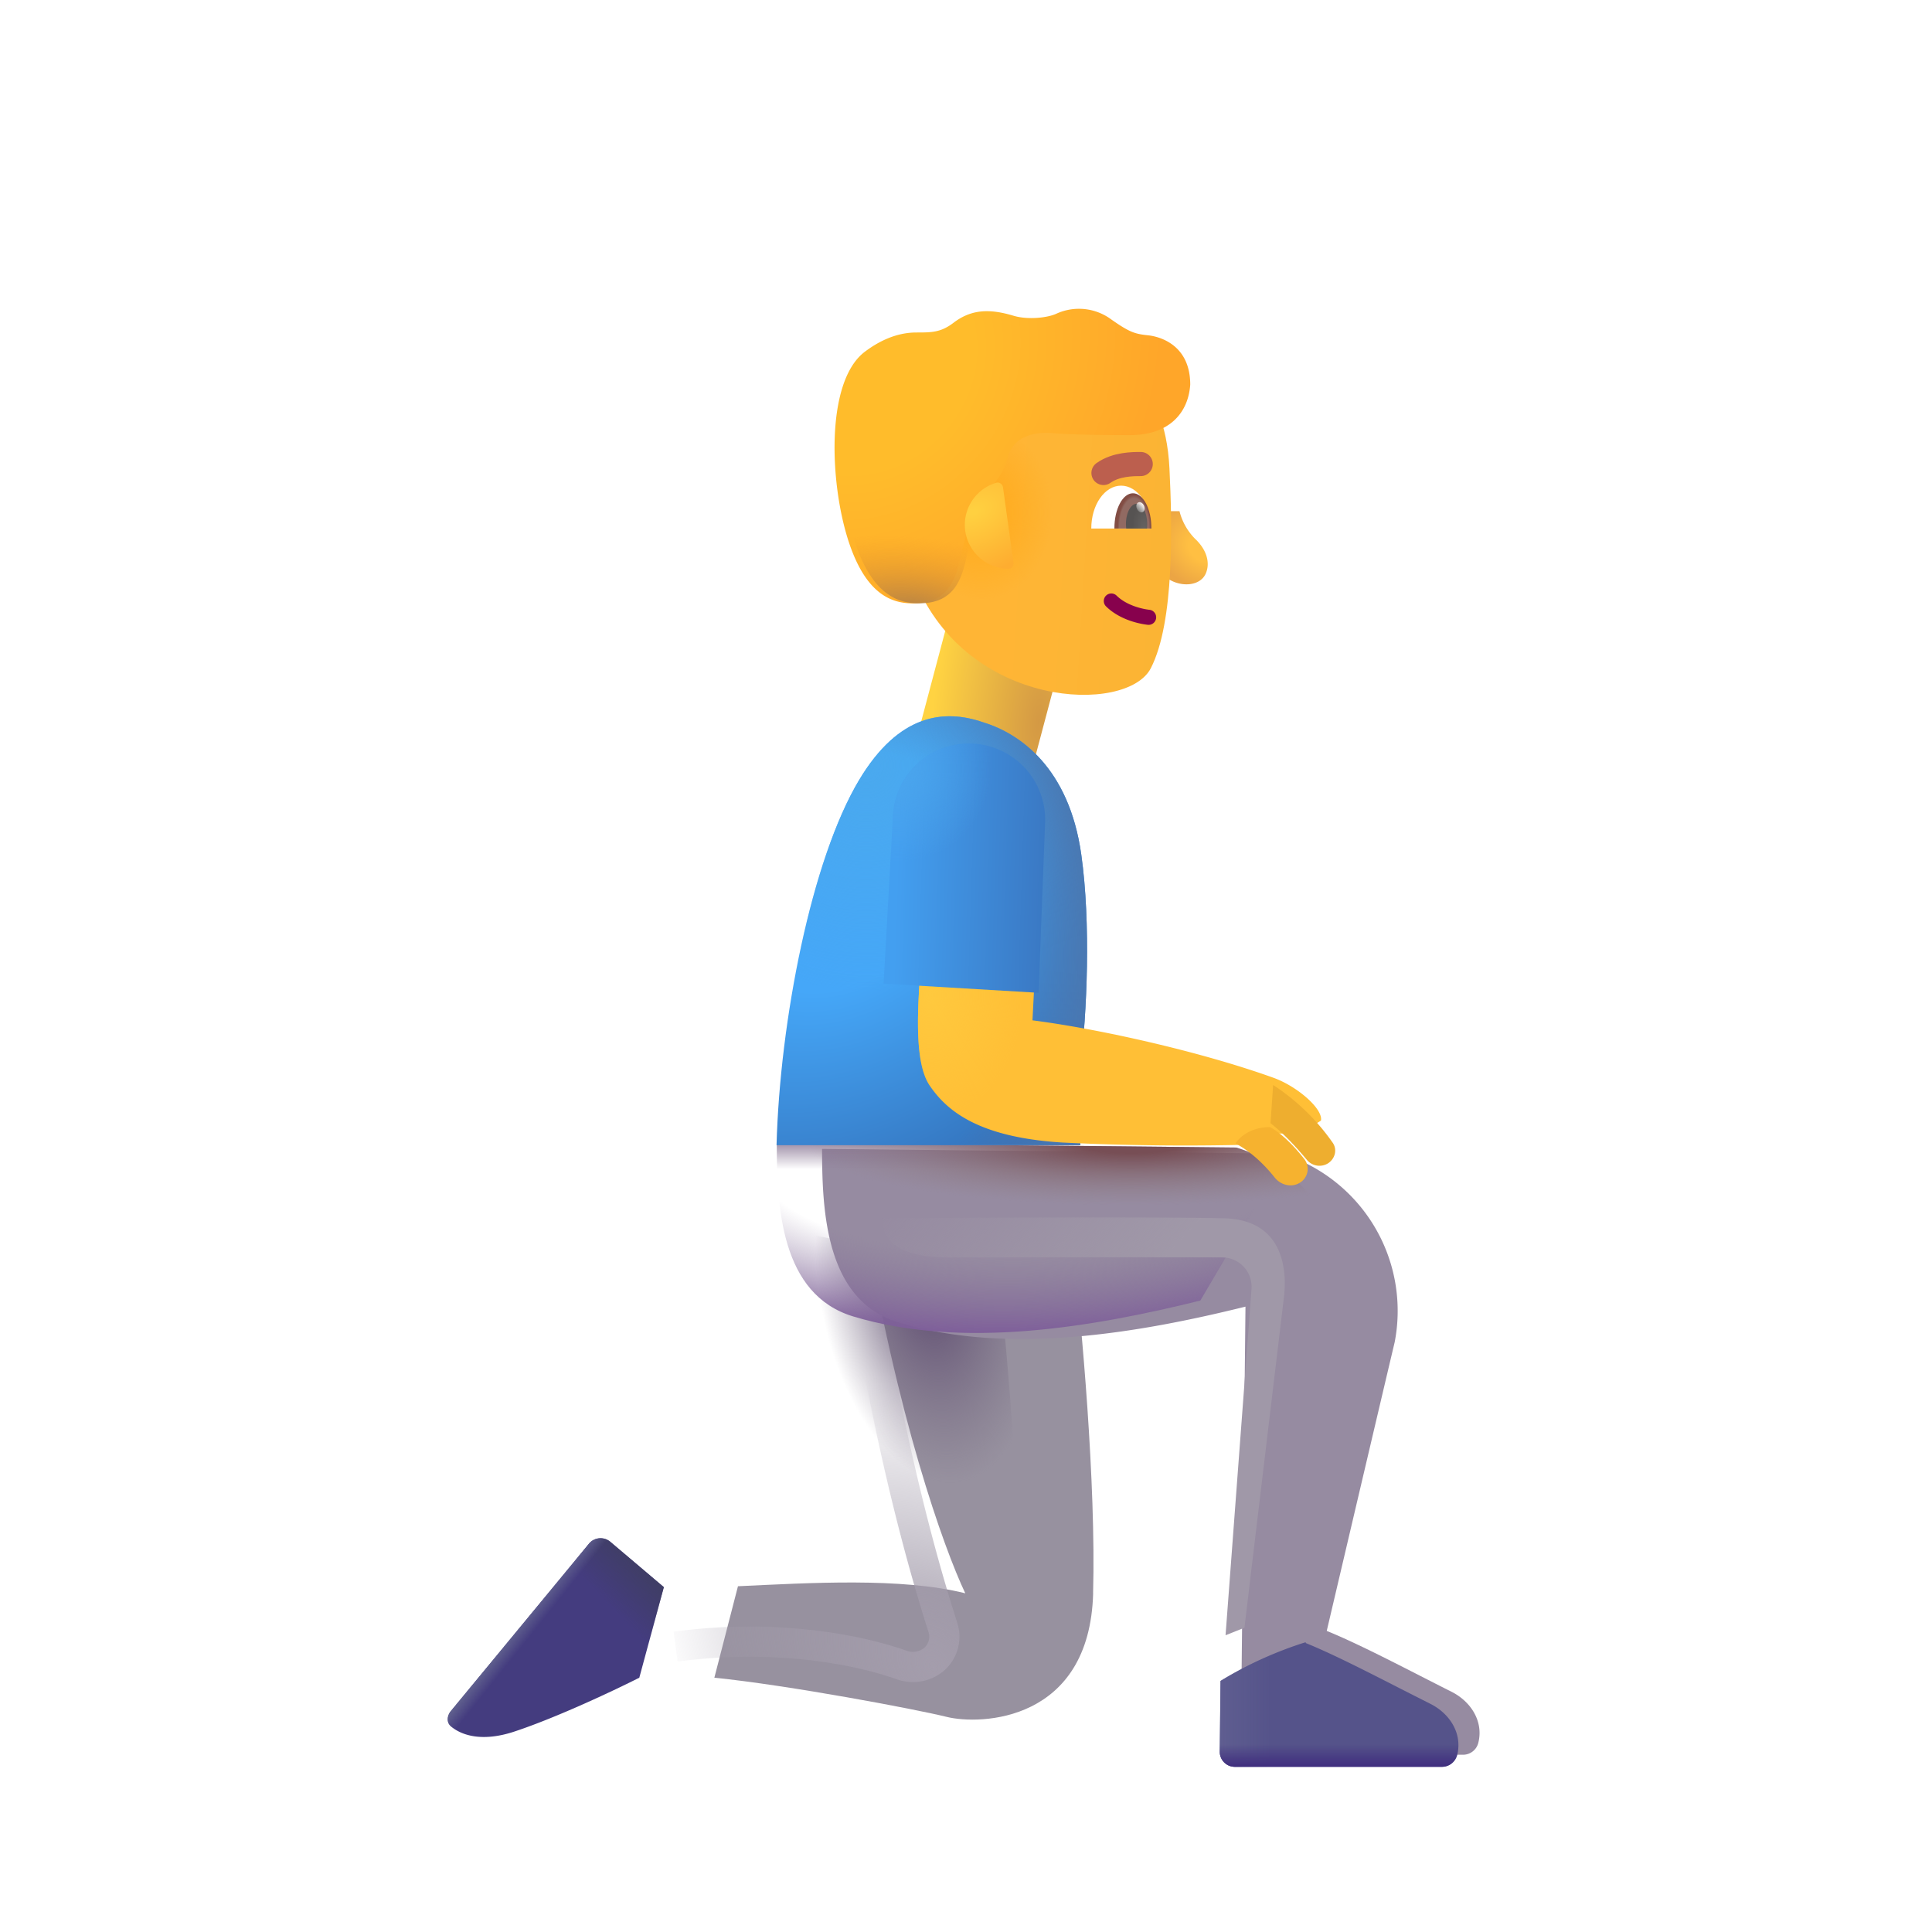 <svg xmlns="http://www.w3.org/2000/svg" fill="none" viewBox="0 0 32 32"><g filter="url(#svg-99a22bdf-94b6-4b50-825f-7567940dbe87-a)"><path fill="#97919F" d="M16.855 26.64c.05-1.838-.195-4.492-.32-5.57l-3.484-.696c.554 3.344 1.328 5.508 1.687 6.266-1.062-.266-2.578-.172-3.765-.117l-.391 1.515c1.234.125 3.34.523 3.844.648.562.141 2.371.086 2.43-2.046"/></g><g filter="url(#svg-f06a4fc0-8dd7-4b6e-b367-79b7980bb766-b)"><path stroke="url(#svg-e654ab6a-875a-47e7-b415-441cdd1ef25b-c)" stroke-width=".5" d="M14.378 21.616c.138.941.573 3.264 1.239 5.338a.5.5 0 0 1-.152.535.55.55 0 0 1-.538.086c-.689-.244-2.053-.526-3.737-.302"/></g><path fill="url(#svg-734683e4-f06e-4b37-8f62-c3da4599f44d-d)" d="M16.855 26.64c.05-1.838-.195-4.492-.32-5.57l-3.484-.696c.554 3.344 1.328 5.508 1.687 6.266-1.062-.266-2.578-.172-3.765-.117l-.391 1.515c1.234.125 3.34.523 3.844.648.562.141 2.371.086 2.43-2.046"/><g filter="url(#svg-892a7a7d-44b1-4289-bc21-489637dfa568-e)"><path fill="#968BA1" d="M22.35 22.132c-.137.575-.807 3.427-1.125 4.781.573.232 1.39.668 2.067 1.008.324.163.533.495.443.847a.26.26 0 0 1-.252.196h-3.43a.25.25 0 0 1-.25-.253l.076-7.169c-1.787.442-3.937.808-5.747.262-1.2-.363-1.266-1.817-1.266-2.875l7.61.078a2.726 2.726 0 0 1 1.874 3.125"/></g><path fill="url(#svg-11e7a5c4-d4a0-4189-9f2c-5e1c5b4b101b-f)" d="M22.35 22.132c-.137.575-.807 3.427-1.125 4.781.573.232 1.39.668 2.067 1.008.324.163.533.495.443.847a.26.26 0 0 1-.252.196h-3.43a.25.25 0 0 1-.25-.253l.076-7.169c-1.787.442-3.937.808-5.747.262-1.2-.363-1.266-1.817-1.266-2.875l7.61.078a2.726 2.726 0 0 1 1.874 3.125"/><path fill="url(#svg-36bad444-b839-42c0-8779-e9b5139c2985-g)" d="M22.35 22.132c-.137.575-.807 3.427-1.125 4.781.573.232 1.39.668 2.067 1.008.324.163.533.495.443.847a.26.26 0 0 1-.252.196h-3.43a.25.25 0 0 1-.25-.253l.076-7.169c-1.787.442-3.937.808-5.747.262-1.2-.363-1.266-1.817-1.266-2.875l7.61.078a2.726 2.726 0 0 1 1.874 3.125"/><path fill="url(#svg-61d02d8b-b699-4263-b726-951de8211311-h)" d="M19.879 21.545v-.003c-1.787.442-3.938.808-5.748.262-1.2-.363-1.265-1.817-1.265-2.875l7.61.078q.4.138.701.336z"/><g filter="url(#svg-c5c45877-9640-4df6-bb67-3ff85342d246-i)"><path fill="#55538A" d="M19.816 27.542a6.3 6.3 0 0 1 1.413-.643l-.004.014c.433.175 1.005.467 1.55.746q.267.136.517.262c.324.163.533.495.443.847a.26.26 0 0 1-.252.196h-3.43a.25.25 0 0 1-.25-.253z"/><path fill="url(#svg-1078b434-5ebc-44ff-8c7d-76eee4230659-j)" d="M19.816 27.542a6.3 6.3 0 0 1 1.413-.643l-.004.014c.433.175 1.005.467 1.55.746q.267.136.517.262c.324.163.533.495.443.847a.26.26 0 0 1-.252.196h-3.43a.25.25 0 0 1-.25-.253z"/><path fill="url(#svg-09039072-0b72-44e7-9186-e8c19b3064b3-k)" d="M19.816 27.542a6.3 6.3 0 0 1 1.413-.643l-.004.014c.433.175 1.005.467 1.55.746q.267.136.517.262c.324.163.533.495.443.847a.26.26 0 0 1-.252.196h-3.43a.25.25 0 0 1-.25-.253z"/></g><g filter="url(#svg-5ed28476-ed3d-4862-b4d8-6208d842ff52-l)"><path fill="#443C7F" d="m10.11 25.788.885.75-.406 1.5c-.391.198-1.35.653-2.063.89-.547.183-.887.06-1.056-.083-.078-.065-.066-.178 0-.257l2.285-2.769a.25.25 0 0 1 .355-.031"/><path fill="url(#svg-0fdd9cc2-aa12-401d-a885-395912646773-m)" d="m10.11 25.788.885.75-.406 1.5c-.391.198-1.35.653-2.063.89-.547.183-.887.06-1.056-.083-.078-.065-.066-.178 0-.257l2.285-2.769a.25.25 0 0 1 .355-.031"/><path fill="url(#svg-85312019-1abf-45f2-a8b8-ee367124dcdd-n)" d="m10.11 25.788.885.75-.406 1.5c-.391.198-1.35.653-2.063.89-.547.183-.887.06-1.056-.083-.078-.065-.066-.178 0-.257l2.285-2.769a.25.25 0 0 1 .355-.031"/></g><path fill="url(#svg-24bfb238-2cdb-4796-bf33-312a5dcc7b2a-o)" d="M0 0h1.976v2.198H0z" transform="scale(-1 1)rotate(-14.867 31.211 73.056)"/><path fill="url(#svg-5a1e773b-a13d-471a-a2d6-14543d95d79d-p)" d="M17.909 14.151c.162 1.15.094 2.637-.016 3.528v1.289h-5.031c.055-2.063.578-4.728 1.367-6.047.664-1.11 1.422-1.176 2.055-.957.605.183 1.422.75 1.625 2.187"/><path fill="url(#svg-81e50c8b-7667-42dd-8e7b-e67f3e047e91-q)" d="M17.909 14.151c.162 1.15.094 2.637-.016 3.528v1.289h-5.031c.055-2.063.578-4.728 1.367-6.047.664-1.11 1.422-1.176 2.055-.957.605.183 1.422.75 1.625 2.187"/><path fill="url(#svg-5112fcaf-af16-4746-9f56-68562e8d7ce1-r)" d="M17.909 14.151c.162 1.15.094 2.637-.016 3.528v1.289h-5.031c.055-2.063.578-4.728 1.367-6.047.664-1.11 1.422-1.176 2.055-.957.605.183 1.422.75 1.625 2.187"/><g filter="url(#svg-347d2e84-44bc-4a67-a0fc-2a8be3ffa2bb-s)"><path fill="#FFBF36" d="m16.901 17.1.04-.78-1.891-.126c-.047.664-.118 1.594.148 1.985.266.39.765.858 2.2.945a42 42 0 0 0 3.269.031v-.18h.672l.34-.214c.039-.192-.39-.568-.79-.711-1.253-.45-2.96-.82-3.988-.95"/><path fill="url(#svg-b7760549-8175-492b-b56f-0067aabdf1eb-t)" d="m16.901 17.1.04-.78-1.891-.126c-.047.664-.118 1.594.148 1.985.266.39.765.858 2.2.945a42 42 0 0 0 3.269.031v-.18h.672l.34-.214c.039-.192-.39-.568-.79-.711-1.253-.45-2.96-.82-3.988-.95"/></g><g filter="url(#svg-5c14a331-3d8c-4aad-927c-ffce4badbd4a-u)"><path fill="#EEAE2F" d="m20.987 18.17-.043.634c.233.181.452.427.603.608a.27.27 0 0 0 .345.059c.118-.073.161-.224.085-.339a3.6 3.6 0 0 0-.99-.961"/></g><g filter="url(#svg-d1d6fdbe-9f18-4566-9a3b-c9e67618fbb2-v)"><path fill="#F6B22F" d="M21.034 18.769c-.325-.003-.516.178-.57.27.271.143.499.375.65.566.1.124.278.17.413.086a.266.266 0 0 0 .079-.39c-.257-.329-.48-.49-.572-.532"/></g><path fill="url(#svg-9f04e168-a063-45ad-84ff-faf8ee42d500-w)" d="M17.31 13.636a1.261 1.261 0 0 0-2.52-.119l-.155 2.775 2.567.152z"/><path fill="url(#svg-cec1d68a-54fd-4e91-b2e6-2603b5ccbbbb-x)" d="M17.31 13.636a1.261 1.261 0 0 0-2.52-.119l-.155 2.775 2.567.152z"/><g filter="url(#svg-916f4d0c-0499-4d3f-98d2-46c0b8997893-y)"><path fill="url(#svg-a48c3bd8-62f5-4ed4-a241-2b6a268d2287-z)" d="m21.268 21.468-.656 5.492-.313.125.43-5.73a.487.487 0 0 0-.481-.528c-.926-.006-3.848 0-4.542 0-.813 0-1.094-.273-1.094-.648 1.193-.01 4.676-.025 5.664 0s1.039.862.992 1.289"/></g><path fill="url(#svg-852cb1ff-80a7-4c4a-8dba-588a25eae879-A)" d="M19.794 8.924a1 1 0 0 1-.258-.457h-.18v1.125c.215.136.522.115.614-.09.078-.176.02-.395-.176-.578"/><g filter="url(#svg-a44cdbe5-8d4b-4129-be44-7942693da420-B)"><path fill="url(#svg-a91d68ca-3e1c-478f-ad37-7934f1c15eda-C)" d="M19.57 7.96c-.039-.801-.298-1.188-.42-1.3h-3.733l-.062 3.163c.866 2.122 3.511 2.213 3.906 1.445.395-.767.354-2.38.309-3.308"/><path fill="url(#svg-20749d05-c89e-4b93-83b3-93778c8e66ea-D)" d="M19.57 7.96c-.039-.801-.298-1.188-.42-1.3h-3.733l-.062 3.163c.866 2.122 3.511 2.213 3.906 1.445.395-.767.354-2.38.309-3.308"/></g><g filter="url(#svg-ead61426-ba13-4c01-83ce-535a112e30ed-E)"><path fill="url(#svg-584cc648-6fef-4887-9662-c9492a42f08e-F)" d="M18.814 7.207c.656 0 .968-.371 1-.836 0-.657-.501-.796-.696-.817-.218-.023-.304-.047-.609-.261a.9.9 0 0 0-.91-.098c-.149.07-.477.105-.711.035-.39-.117-.695-.113-.996.117-.21.16-.363.16-.613.16-.344 0-.636.154-.856.32-.657.498-.582 2.208-.258 3.169.31.92.778 1.027 1.168.992.47-.042.59-.399.66-.695.057-.238.2-.792.266-1.04.135-.062.431-.284.531-.671s.493-.432.758-.407c.162.016.61.032 1.266.032"/></g><path fill="url(#svg-8a8239b4-13f7-4e37-be14-b840028e973c-G)" d="M18.814 7.207c.656 0 .968-.371 1-.836 0-.657-.501-.796-.696-.817-.218-.023-.304-.047-.609-.261a.9.9 0 0 0-.91-.098c-.149.07-.477.105-.711.035-.39-.117-.695-.113-.996.117-.21.16-.363.16-.613.16-.344 0-.636.154-.856.32-.657.498-.582 2.208-.258 3.169.31.92.778 1.027 1.168.992.47-.042.59-.399.66-.695.057-.238.2-.792.266-1.04.135-.062.431-.284.531-.671s.493-.432.758-.407c.162.016.61.032 1.266.032"/><path fill="url(#svg-0de08205-334a-4eca-8956-f733a3d52c41-H)" d="M16.708 9.42c.05 0 .085-.047.079-.096l-.174-1.25c-.007-.054-.059-.093-.112-.078a.727.727 0 0 0 .207 1.424"/><path fill="#87014D" fill-rule="evenodd" d="M18.318 9.867a.125.125 0 0 0 .002.177c.238.234.582.293.692.305a.125.125 0 0 0 .025-.249c-.093-.01-.366-.062-.542-.234a.125.125 0 0 0-.177.001" clip-rule="evenodd"/><path fill="#fff" d="M19.064 8.754h-.989c0-.392.221-.71.494-.71s.495.318.495.71"/><path fill="url(#svg-955dba76-8233-4af7-a0c1-d1e32d0b6a87-I)" d="M18.458 8.754V8.75c0-.32.137-.58.307-.58s.306.26.306.58v.004z"/><path fill="url(#svg-3a786f83-4864-4ee5-91b9-56ff44e5aeec-J)" d="M18.654 8.754a1 1 0 0 1-.005-.073c0-.185.08-.336.176-.336.097 0 .176.15.176.336a1 1 0 0 1-.004.073z"/><ellipse cx=".064" cy=".088" fill="url(#svg-b648dd5c-5b07-4b34-b3ff-ff73cc6ada71-K)" rx=".064" ry=".088" transform="scale(-1 1)rotate(24.61 -28.47 -39.202)"/><g filter="url(#svg-5b01e6fd-342f-4e90-8157-f50ff07da8f2-L)"><path stroke="#BC5F4E" stroke-linecap="round" stroke-width=".4" d="M18.794 7.586c-.129 0-.41 0-.617.148"/></g><defs><radialGradient id="svg-e654ab6a-875a-47e7-b415-441cdd1ef25b-c" cx="0" cy="0" r="1" gradientTransform="rotate(-130.67 14.067 10.256)scale(5.347 3.971)" gradientUnits="userSpaceOnUse"><stop stop-color="#A49DAC"/><stop offset="1" stop-color="#A49DAC" stop-opacity="0"/></radialGradient><radialGradient id="svg-734683e4-f06e-4b37-8f62-c3da4599f44d-d" cx="0" cy="0" r="1" gradientTransform="matrix(.531 3.296 -1.781 .287 15.362 21.257)" gradientUnits="userSpaceOnUse"><stop offset=".189" stop-color="#6A5A7A"/><stop offset="1" stop-color="#766B81" stop-opacity="0"/></radialGradient><radialGradient id="svg-36bad444-b839-42c0-8779-e9b5139c2985-g" cx="0" cy="0" r="1" gradientTransform="matrix(0 1.031 -5.38 0 18.737 18.929)" gradientUnits="userSpaceOnUse"><stop offset=".167" stop-color="#774E55"/><stop offset="1" stop-color="#8F7C7F" stop-opacity="0"/></radialGradient><radialGradient id="svg-61d02d8b-b699-4263-b726-951de8211311-h" cx="0" cy="0" r="1" gradientTransform="rotate(88.005 -1.285 18.394)scale(3.143 8.293)" gradientUnits="userSpaceOnUse"><stop offset=".558" stop-color="#857297" stop-opacity="0"/><stop offset=".971" stop-color="#7E5E9A"/></radialGradient><radialGradient id="svg-24bfb238-2cdb-4796-bf33-312a5dcc7b2a-o" cx="0" cy="0" r="1" gradientTransform="matrix(1.751 .287 -.81 4.94 .09 1.583)" gradientUnits="userSpaceOnUse"><stop stop-color="#D49944"/><stop offset="1" stop-color="#FFD342"/></radialGradient><radialGradient id="svg-5a1e773b-a13d-471a-a2d6-14543d95d79d-p" cx="0" cy="0" r="1" gradientTransform="matrix(3.453 4 -4.995 4.312 13.909 14.554)" gradientUnits="userSpaceOnUse"><stop offset=".317" stop-color="#45A7F8"/><stop offset="1" stop-color="#3370B9"/></radialGradient><radialGradient id="svg-81e50c8b-7667-42dd-8e7b-e67f3e047e91-q" cx="0" cy="0" r="1" gradientTransform="rotate(57.107 -4.477 19.521)scale(3.74 3.73)" gradientUnits="userSpaceOnUse"><stop stop-color="#4AA9EE"/><stop offset="1" stop-color="#4AA9EE" stop-opacity="0"/></radialGradient><radialGradient id="svg-5112fcaf-af16-4746-9f56-68562e8d7ce1-r" cx="0" cy="0" r="1" gradientTransform="rotate(3.591 -252.816 238.208)scale(3.742 6.803)" gradientUnits="userSpaceOnUse"><stop offset=".563" stop-color="#4B77AF" stop-opacity="0"/><stop offset="1" stop-color="#4B77AF"/></radialGradient><radialGradient id="svg-b7760549-8175-492b-b56f-0067aabdf1eb-t" cx="0" cy="0" r="1" gradientTransform="matrix(0 2.047 -1.562 0 15.19 16.679)" gradientUnits="userSpaceOnUse"><stop stop-color="#FFC93E"/><stop offset="1" stop-color="#FFC93E" stop-opacity="0"/></radialGradient><radialGradient id="svg-cec1d68a-54fd-4e91-b2e6-2603b5ccbbbb-x" cx="0" cy="0" r="1" gradientTransform="rotate(39.251 -10.383 27.076)scale(1.655 1.573)" gradientUnits="userSpaceOnUse"><stop stop-color="#4BA6ED"/><stop offset="1" stop-color="#4BA6ED" stop-opacity="0"/></radialGradient><radialGradient id="svg-852cb1ff-80a7-4c4a-8dba-588a25eae879-A" cx="0" cy="0" r="1" gradientTransform="matrix(-.312 .606 -.772 -.398 19.962 9.072)" gradientUnits="userSpaceOnUse"><stop offset=".332" stop-color="#FFBF42"/><stop offset="1" stop-color="#EBA544"/></radialGradient><radialGradient id="svg-20749d05-c89e-4b93-83b3-93778c8e66ea-D" cx="0" cy="0" r="1" gradientTransform="matrix(1.21 -.089 .108 1.476 16.423 8.658)" gradientUnits="userSpaceOnUse"><stop offset=".156" stop-color="#FFAB1D"/><stop offset="1" stop-color="#FFAB1D" stop-opacity="0"/></radialGradient><radialGradient id="svg-584cc648-6fef-4887-9662-c9492a42f08e-F" cx="0" cy="0" r="1" gradientTransform="matrix(3.438 3.125 -3.544 3.898 14.43 5.996)" gradientUnits="userSpaceOnUse"><stop offset=".363" stop-color="#FFBC2B"/><stop offset="1" stop-color="#FFA629"/></radialGradient><radialGradient id="svg-8a8239b4-13f7-4e37-be14-b840028e973c-G" cx="0" cy="0" r="1" gradientTransform="rotate(-84.868 13.106 -3.143)scale(1.31 2.778)" gradientUnits="userSpaceOnUse"><stop offset=".064" stop-color="#B28146"/><stop offset="1" stop-color="#EF9926" stop-opacity="0"/></radialGradient><radialGradient id="svg-0de08205-334a-4eca-8956-f733a3d52c41-H" cx="0" cy="0" r="1" gradientTransform="matrix(.453 .941 -1.53 .736 16.118 8.478)" gradientUnits="userSpaceOnUse"><stop offset=".04" stop-color="#FFD040"/><stop offset="1" stop-color="#FEAD30"/></radialGradient><radialGradient id="svg-955dba76-8233-4af7-a0c1-d1e32d0b6a87-I" cx="0" cy="0" r="1" gradientTransform="matrix(-.273 0 0 -.531 18.786 8.732)" gradientUnits="userSpaceOnUse"><stop offset=".895" stop-color="#916A62"/><stop offset="1" stop-color="#824D44"/></radialGradient><radialGradient id="svg-3a786f83-4864-4ee5-91b9-56ff44e5aeec-J" cx="0" cy="0" r="1" gradientTransform="matrix(-.25 0 0 -.541 18.954 8.754)" gradientUnits="userSpaceOnUse"><stop stop-color="#666361"/><stop offset=".813" stop-color="#565352"/></radialGradient><filter id="svg-99a22bdf-94b6-4b50-825f-7567940dbe87-a" width="7.28" height="8.609" x="10.582" y="20.124" color-interpolation-filters="sRGB" filterUnits="userSpaceOnUse"><feFlood flood-opacity="0" result="BackgroundImageFix"/><feBlend in="SourceGraphic" in2="BackgroundImageFix" result="shape"/><feColorMatrix in="SourceAlpha" result="hardAlpha" values="0 0 0 0 0 0 0 0 0 0 0 0 0 0 0 0 0 0 127 0"/><feOffset dx=".25" dy="-.25"/><feGaussianBlur stdDeviation=".375"/><feComposite in2="hardAlpha" k2="-1" k3="1" operator="arithmetic"/><feColorMatrix values="0 0 0 0 0.518 0 0 0 0 0.384 0 0 0 0 0.635 0 0 0 1 0"/><feBlend in2="shape" result="effect1_innerShadow_2_1904"/><feColorMatrix in="SourceAlpha" result="hardAlpha" values="0 0 0 0 0 0 0 0 0 0 0 0 0 0 0 0 0 0 127 0"/><feOffset dx="1"/><feGaussianBlur stdDeviation=".5"/><feComposite in2="hardAlpha" k2="-1" k3="1" operator="arithmetic"/><feColorMatrix values="0 0 0 0 0.494 0 0 0 0 0.467 0 0 0 0 0.522 0 0 0 1 0"/><feBlend in2="effect1_innerShadow_2_1904" result="effect2_innerShadow_2_1904"/></filter><filter id="svg-f06a4fc0-8dd7-4b6e-b367-79b7980bb766-b" width="5.734" height="7.279" x="10.657" y="21.08" color-interpolation-filters="sRGB" filterUnits="userSpaceOnUse"><feFlood flood-opacity="0" result="BackgroundImageFix"/><feBlend in="SourceGraphic" in2="BackgroundImageFix" result="shape"/><feGaussianBlur result="effect1_foregroundBlur_2_1904" stdDeviation=".25"/></filter><filter id="svg-892a7a7d-44b1-4289-bc21-489637dfa568-e" width="11.64" height="10.135" x="12.866" y="18.929" color-interpolation-filters="sRGB" filterUnits="userSpaceOnUse"><feFlood flood-opacity="0" result="BackgroundImageFix"/><feBlend in="SourceGraphic" in2="BackgroundImageFix" result="shape"/><feColorMatrix in="SourceAlpha" result="hardAlpha" values="0 0 0 0 0 0 0 0 0 0 0 0 0 0 0 0 0 0 127 0"/><feOffset dx=".75" dy=".1"/><feGaussianBlur stdDeviation=".375"/><feComposite in2="hardAlpha" k2="-1" k3="1" operator="arithmetic"/><feColorMatrix values="0 0 0 0 0.518 0 0 0 0 0.49 0 0 0 0 0.545 0 0 0 1 0"/><feBlend in2="shape" result="effect1_innerShadow_2_1904"/></filter><filter id="svg-c5c45877-9640-4df6-bb67-3ff85342d246-i" width="4.352" height="2.364" x="19.803" y="26.899" color-interpolation-filters="sRGB" filterUnits="userSpaceOnUse"><feFlood flood-opacity="0" result="BackgroundImageFix"/><feBlend in="SourceGraphic" in2="BackgroundImageFix" result="shape"/><feColorMatrix in="SourceAlpha" result="hardAlpha" values="0 0 0 0 0 0 0 0 0 0 0 0 0 0 0 0 0 0 127 0"/><feOffset dx=".4" dy=".3"/><feGaussianBlur stdDeviation=".25"/><feComposite in2="hardAlpha" k2="-1" k3="1" operator="arithmetic"/><feColorMatrix values="0 0 0 0 0.255 0 0 0 0 0.255 0 0 0 0 0.443 0 0 0 1 0"/><feBlend in2="shape" result="effect1_innerShadow_2_1904"/></filter><filter id="svg-5ed28476-ed3d-4862-b4d8-6208d842ff52-l" width="3.579" height="3.542" x="7.416" y="25.479" color-interpolation-filters="sRGB" filterUnits="userSpaceOnUse"><feFlood flood-opacity="0" result="BackgroundImageFix"/><feBlend in="SourceGraphic" in2="BackgroundImageFix" result="shape"/><feColorMatrix in="SourceAlpha" result="hardAlpha" values="0 0 0 0 0 0 0 0 0 0 0 0 0 0 0 0 0 0 127 0"/><feOffset dy="-.25"/><feGaussianBlur stdDeviation=".25"/><feComposite in2="hardAlpha" k2="-1" k3="1" operator="arithmetic"/><feColorMatrix values="0 0 0 0 0.247 0 0 0 0 0.169 0 0 0 0 0.486 0 0 0 1 0"/><feBlend in2="shape" result="effect1_innerShadow_2_1904"/></filter><filter id="svg-347d2e84-44bc-4a67-a0fc-2a8be3ffa2bb-s" width="6.876" height="3.179" x="15.005" y="15.994" color-interpolation-filters="sRGB" filterUnits="userSpaceOnUse"><feFlood flood-opacity="0" result="BackgroundImageFix"/><feBlend in="SourceGraphic" in2="BackgroundImageFix" result="shape"/><feColorMatrix in="SourceAlpha" result="hardAlpha" values="0 0 0 0 0 0 0 0 0 0 0 0 0 0 0 0 0 0 127 0"/><feOffset dx=".2" dy="-.2"/><feGaussianBlur stdDeviation=".5"/><feComposite in2="hardAlpha" k2="-1" k3="1" operator="arithmetic"/><feColorMatrix values="0 0 0 0 0.878 0 0 0 0 0.576 0 0 0 0 0.251 0 0 0 1 0"/><feBlend in2="shape" result="effect1_innerShadow_2_1904"/></filter><filter id="svg-5c14a331-3d8c-4aad-927c-ffce4badbd4a-u" width="1.171" height="1.539" x="20.944" y="17.971" color-interpolation-filters="sRGB" filterUnits="userSpaceOnUse"><feFlood flood-opacity="0" result="BackgroundImageFix"/><feBlend in="SourceGraphic" in2="BackgroundImageFix" result="shape"/><feColorMatrix in="SourceAlpha" result="hardAlpha" values="0 0 0 0 0 0 0 0 0 0 0 0 0 0 0 0 0 0 127 0"/><feOffset dx=".1" dy="-.2"/><feGaussianBlur stdDeviation=".125"/><feComposite in2="hardAlpha" k2="-1" k3="1" operator="arithmetic"/><feColorMatrix values="0 0 0 0 0.863 0 0 0 0 0.6 0 0 0 0 0.255 0 0 0 1 0"/><feBlend in2="shape" result="effect1_innerShadow_2_1904"/></filter><filter id="svg-d1d6fdbe-9f18-4566-9a3b-c9e67618fbb2-v" width="1.196" height="1.065" x="20.464" y="18.669" color-interpolation-filters="sRGB" filterUnits="userSpaceOnUse"><feFlood flood-opacity="0" result="BackgroundImageFix"/><feBlend in="SourceGraphic" in2="BackgroundImageFix" result="shape"/><feColorMatrix in="SourceAlpha" result="hardAlpha" values="0 0 0 0 0 0 0 0 0 0 0 0 0 0 0 0 0 0 127 0"/><feOffset dy="-.1"/><feGaussianBlur stdDeviation=".125"/><feComposite in2="hardAlpha" k2="-1" k3="1" operator="arithmetic"/><feColorMatrix values="0 0 0 0 0.863 0 0 0 0 0.6 0 0 0 0 0.255 0 0 0 1 0"/><feBlend in2="shape" result="effect1_innerShadow_2_1904"/></filter><filter id="svg-916f4d0c-0499-4d3f-98d2-46c0b8997893-y" width="8.168" height="8.42" x="13.862" y="19.415" color-interpolation-filters="sRGB" filterUnits="userSpaceOnUse"><feFlood flood-opacity="0" result="BackgroundImageFix"/><feBlend in="SourceGraphic" in2="BackgroundImageFix" result="shape"/><feGaussianBlur result="effect1_foregroundBlur_2_1904" stdDeviation=".375"/></filter><filter id="svg-a44cdbe5-8d4b-4129-be44-7942693da420-B" width="4.443" height="5.249" x="15.155" y="6.459" color-interpolation-filters="sRGB" filterUnits="userSpaceOnUse"><feFlood flood-opacity="0" result="BackgroundImageFix"/><feBlend in="SourceGraphic" in2="BackgroundImageFix" result="shape"/><feColorMatrix in="SourceAlpha" result="hardAlpha" values="0 0 0 0 0 0 0 0 0 0 0 0 0 0 0 0 0 0 127 0"/><feOffset dx="-.2" dy="-.2"/><feGaussianBlur stdDeviation=".5"/><feComposite in2="hardAlpha" k2="-1" k3="1" operator="arithmetic"/><feColorMatrix values="0 0 0 0 0.784 0 0 0 0 0.525 0 0 0 0 0.263 0 0 0 1 0"/><feBlend in2="shape" result="effect1_innerShadow_2_1904"/></filter><filter id="svg-ead61426-ba13-4c01-83ce-535a112e30ed-E" width="6.391" height="5.479" x="13.623" y="4.815" color-interpolation-filters="sRGB" filterUnits="userSpaceOnUse"><feFlood flood-opacity="0" result="BackgroundImageFix"/><feBlend in="SourceGraphic" in2="BackgroundImageFix" result="shape"/><feColorMatrix in="SourceAlpha" result="hardAlpha" values="0 0 0 0 0 0 0 0 0 0 0 0 0 0 0 0 0 0 127 0"/><feOffset dx="-.3" dy=".3"/><feGaussianBlur stdDeviation=".3"/><feComposite in2="hardAlpha" k2="-1" k3="1" operator="arithmetic"/><feColorMatrix values="0 0 0 0 1 0 0 0 0 0.835 0 0 0 0 0.212 0 0 0 1 0"/><feBlend in2="shape" result="effect1_innerShadow_2_1904"/><feColorMatrix in="SourceAlpha" result="hardAlpha" values="0 0 0 0 0 0 0 0 0 0 0 0 0 0 0 0 0 0 127 0"/><feOffset dx=".2" dy="-.3"/><feGaussianBlur stdDeviation=".375"/><feComposite in2="hardAlpha" k2="-1" k3="1" operator="arithmetic"/><feColorMatrix values="0 0 0 0 0.976 0 0 0 0 0.592 0 0 0 0 0.11 0 0 0 1 0"/><feBlend in2="effect1_innerShadow_2_1904" result="effect2_innerShadow_2_1904"/></filter><filter id="svg-5b01e6fd-342f-4e90-8157-f50ff07da8f2-L" width="1.117" height=".649" x="17.977" y="7.386" color-interpolation-filters="sRGB" filterUnits="userSpaceOnUse"><feFlood flood-opacity="0" result="BackgroundImageFix"/><feBlend in="SourceGraphic" in2="BackgroundImageFix" result="shape"/><feColorMatrix in="SourceAlpha" result="hardAlpha" values="0 0 0 0 0 0 0 0 0 0 0 0 0 0 0 0 0 0 127 0"/><feOffset dx=".1" dy=".1"/><feGaussianBlur stdDeviation=".2"/><feComposite in2="hardAlpha" k2="-1" k3="1" operator="arithmetic"/><feColorMatrix values="0 0 0 0 0.62 0 0 0 0 0.2 0 0 0 0 0.086 0 0 0 1 0"/><feBlend in2="shape" result="effect1_innerShadow_2_1904"/></filter><linearGradient id="svg-11e7a5c4-d4a0-4189-9f2c-5e1c5b4b101b-f" x1="14.8" x2="14.8" y1="18.835" y2="19.366" gradientUnits="userSpaceOnUse"><stop stop-color="#897694"/><stop offset="1" stop-color="#897694" stop-opacity="0"/></linearGradient><linearGradient id="svg-1078b434-5ebc-44ff-8c7d-76eee4230659-j" x1="19.675" x2="20.659" y1="28.101" y2="28.101" gradientUnits="userSpaceOnUse"><stop stop-color="#605F91"/><stop offset="1" stop-color="#605F91" stop-opacity="0"/></linearGradient><linearGradient id="svg-09039072-0b72-44e7-9186-e8c19b3064b3-k" x1="21.112" x2="21.112" y1="28.964" y2="28.593" gradientUnits="userSpaceOnUse"><stop stop-color="#3F2D7E"/><stop offset="1" stop-color="#3F2D7E" stop-opacity="0"/></linearGradient><linearGradient id="svg-0fdd9cc2-aa12-401d-a885-395912646773-m" x1="10.649" x2="9.964" y1="26.054" y2="26.718" gradientUnits="userSpaceOnUse"><stop stop-color="#3F3E62"/><stop offset="1" stop-color="#3F3E62" stop-opacity="0"/></linearGradient><linearGradient id="svg-85312019-1abf-45f2-a8b8-ee367124dcdd-n" x1="8.503" x2="8.718" y1="27.257" y2="27.429" gradientUnits="userSpaceOnUse"><stop offset=".098" stop-color="#60608E"/><stop offset="1" stop-color="#60608E" stop-opacity="0"/></linearGradient><linearGradient id="svg-9f04e168-a063-45ad-84ff-faf8ee42d500-w" x1="14.82" x2="17.311" y1="15.304" y2="15.382" gradientUnits="userSpaceOnUse"><stop stop-color="#439FF0"/><stop offset="1" stop-color="#3A78C3"/></linearGradient><linearGradient id="svg-a48c3bd8-62f5-4ed4-a241-2b6a268d2287-z" x1="21.28" x2="14.799" y1="25.851" y2="19.913" gradientUnits="userSpaceOnUse"><stop offset=".552" stop-color="#A098A8"/><stop offset="1" stop-color="#A098A8" stop-opacity="0"/></linearGradient><linearGradient id="svg-a91d68ca-3e1c-478f-ad37-7934f1c15eda-C" x1="16.735" x2="19.598" y1="9.4" y2="9.572" gradientUnits="userSpaceOnUse"><stop stop-color="#FFB535"/><stop offset="1" stop-color="#FBB434"/></linearGradient><linearGradient id="svg-b648dd5c-5b07-4b34-b3ff-ff73cc6ada71-K" x1="-.007" x2=".179" y1=".05" y2=".11" gradientUnits="userSpaceOnUse"><stop stop-color="#fff"/><stop offset="1" stop-color="#fff" stop-opacity="0"/></linearGradient></defs></svg>